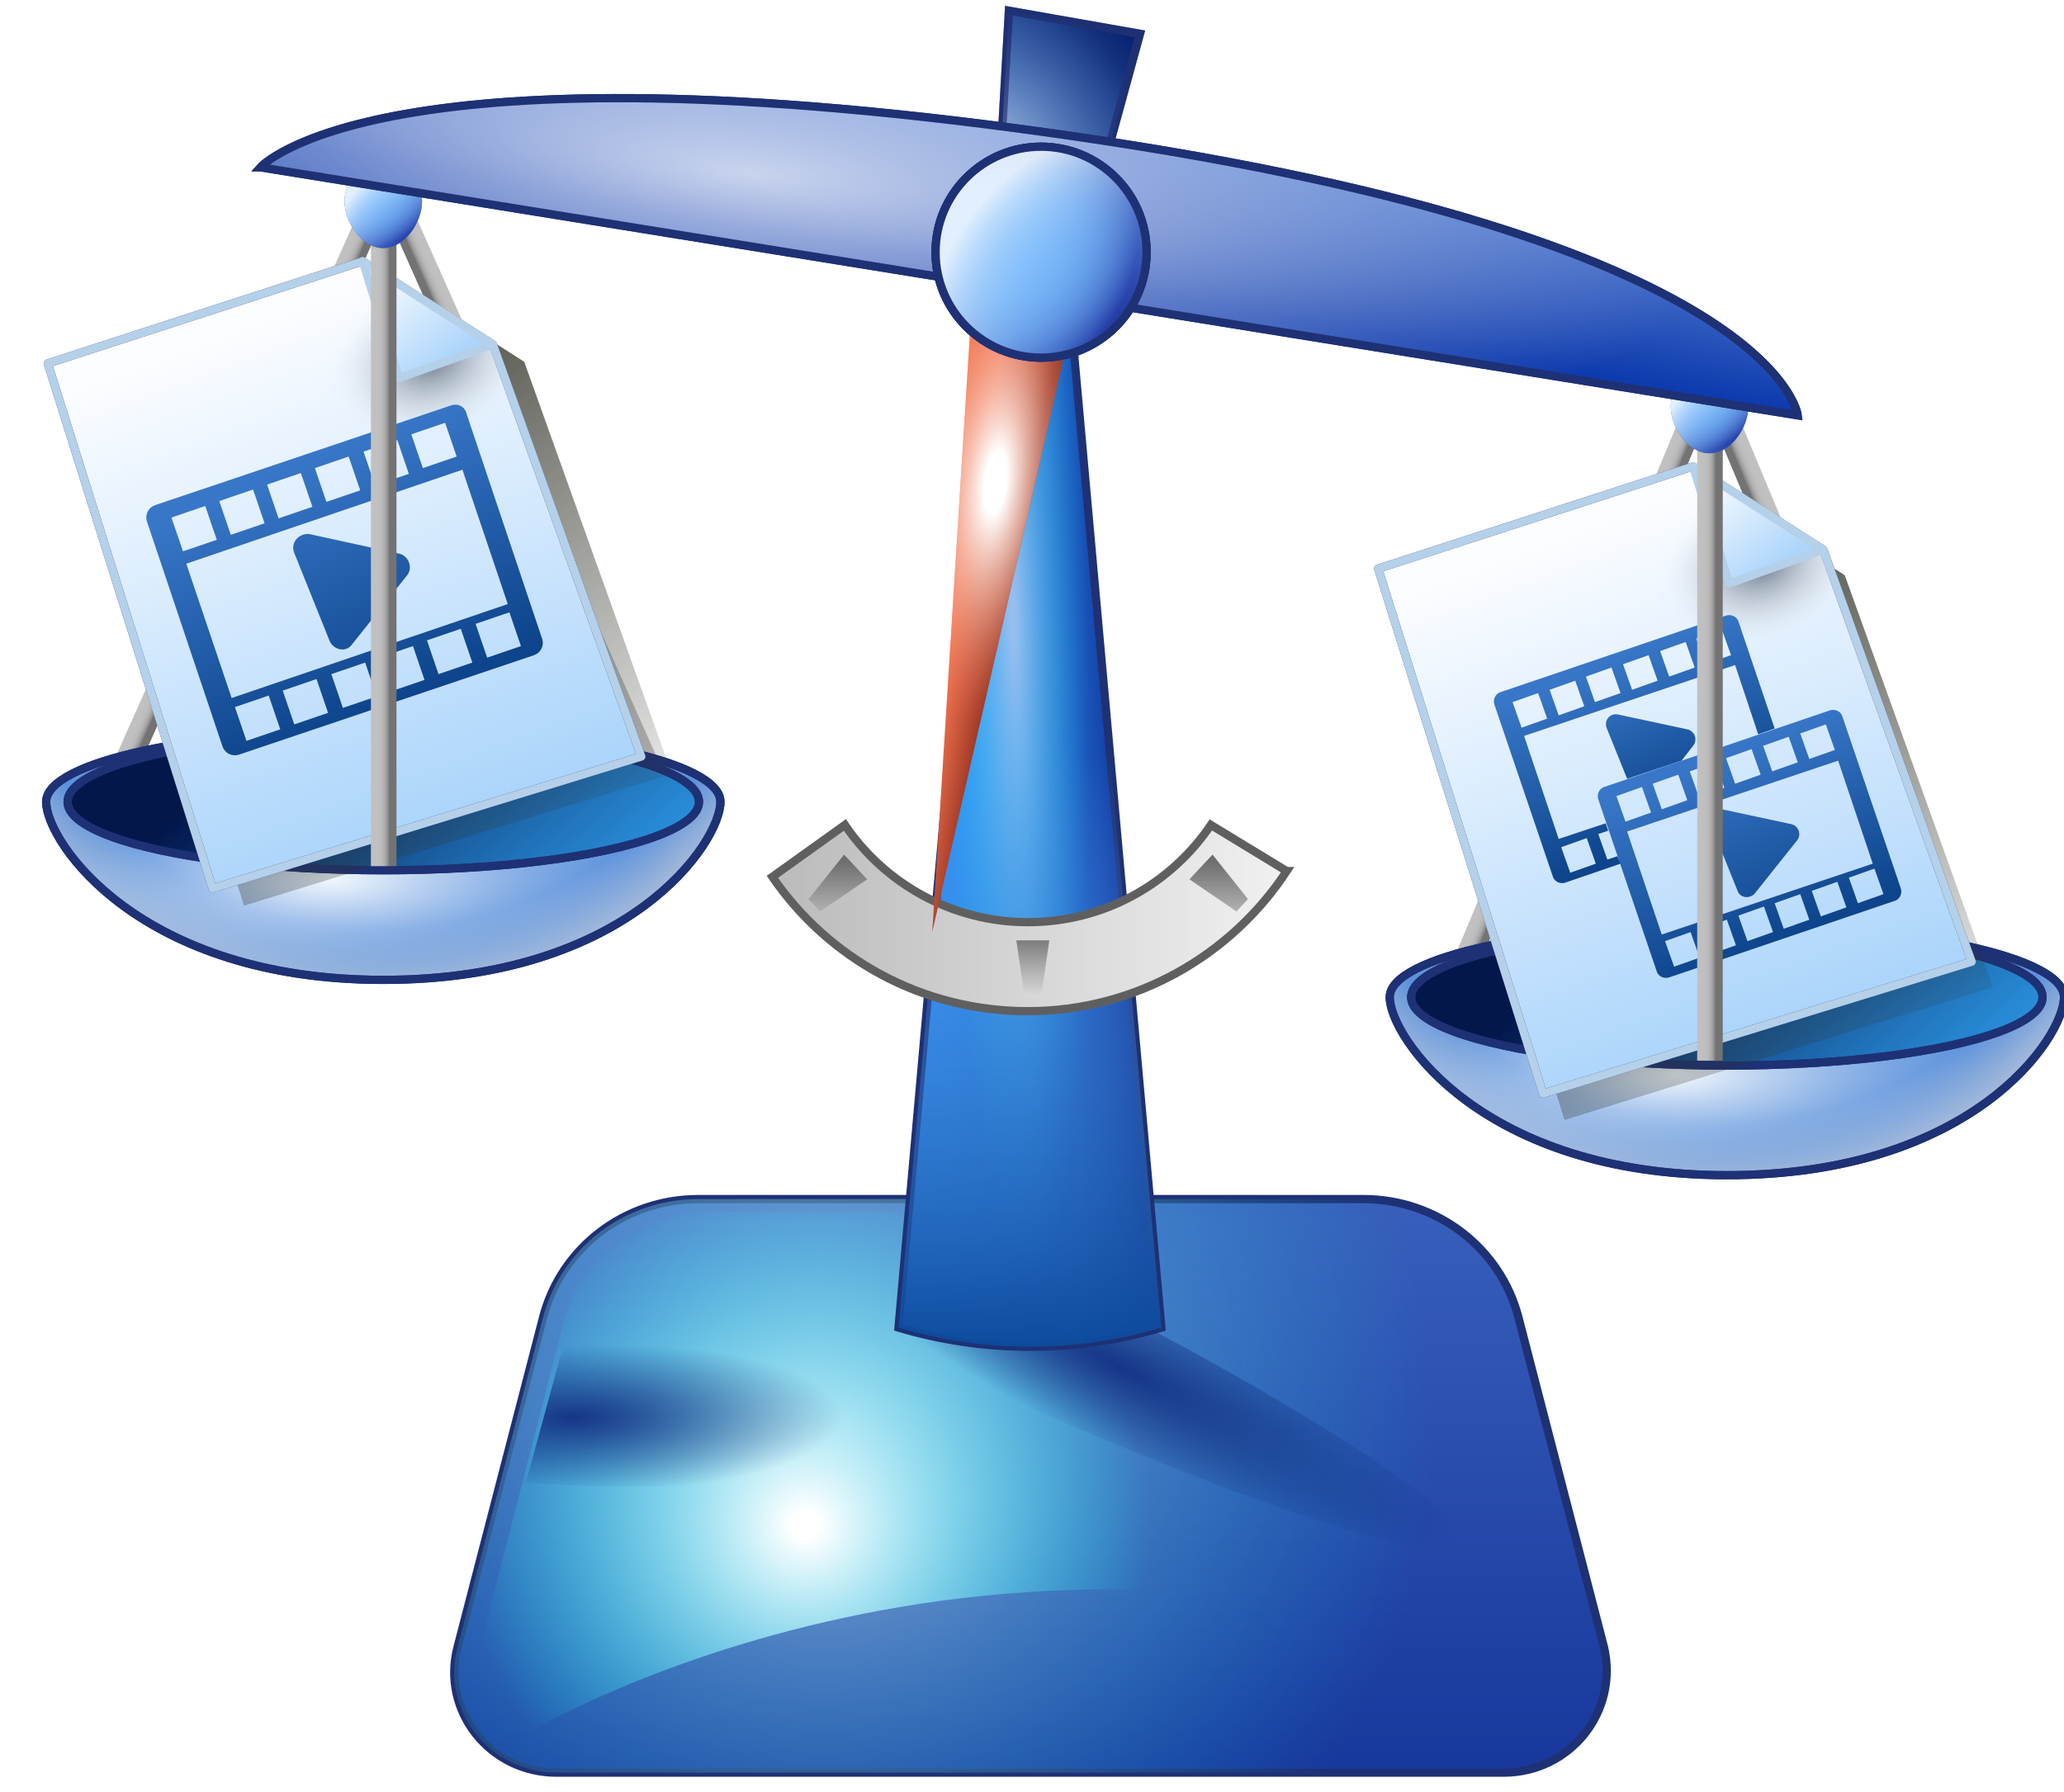 <?xml version="1.0" encoding="UTF-8"?>
<svg enable-background="new 0 0 250.4 217.4" version="1.1" viewBox="0 0 250.4 217.4" xml:space="preserve" xmlns="http://www.w3.org/2000/svg">
<style type="text/css">
	.st0{fill:url(#ar);}
	.st1{fill:url(#ah);}
	.st2{fill:url(#w);stroke:#1E3175;stroke-miterlimit:10;}
	.st3{fill:url(#l);stroke:#1E3175;stroke-miterlimit:10;}
	.st4{fill:url(#d);stroke:#1E3175;stroke-miterlimit:10;}
	.st5{fill:url(#SVGID_6_);stroke:#1E3175;stroke-miterlimit:10;}
	.st6{fill-rule:evenodd;clip-rule:evenodd;fill:url(#c);}
		.st7{fill-rule:evenodd;clip-rule:evenodd;fill:url(#b);stroke:#1E3175;stroke-linecap:round;stroke-linejoin:round;stroke-miterlimit:10;}
		.st8{fill-rule:evenodd;clip-rule:evenodd;fill:url(#a);stroke:#B5D0E9;stroke-linecap:round;stroke-linejoin:round;stroke-miterlimit:10;}
		.st9{fill-rule:evenodd;clip-rule:evenodd;fill:url(#ba);stroke:#B5D0E9;stroke-linecap:round;stroke-linejoin:round;stroke-miterlimit:10;}
	.st10{fill:url(#az);}
	.st11{fill:url(#ay);}
	.st12{fill:url(#ax);}
	.st13{fill:url(#aw);}
	.st14{fill:url(#SVGID_15_);}
	.st15{fill:url(#av);}
	.st16{fill:url(#au);}
	.st17{fill:url(#at);}
	.st18{fill:url(#as);stroke:#1E3175;stroke-miterlimit:10;}
	.st19{fill:url(#aq);stroke:#1E3175;stroke-miterlimit:10;}
	.st20{fill:url(#ap);stroke:#1E3175;stroke-miterlimit:10;}
	.st21{fill:url(#SVGID_22_);stroke:#1E3175;stroke-miterlimit:10;}
	.st22{fill-rule:evenodd;clip-rule:evenodd;fill:url(#ao);}
		.st23{fill-rule:evenodd;clip-rule:evenodd;fill:url(#an);stroke:#1E3175;stroke-linecap:round;stroke-linejoin:round;stroke-miterlimit:10;}
		.st24{fill-rule:evenodd;clip-rule:evenodd;fill:url(#am);stroke:#B5D0E9;stroke-linecap:round;stroke-linejoin:round;stroke-miterlimit:10;}
		.st25{fill-rule:evenodd;clip-rule:evenodd;fill:url(#al);stroke:#B5D0E9;stroke-linecap:round;stroke-linejoin:round;stroke-miterlimit:10;}
	.st26{fill:url(#ak);}
	.st27{fill:url(#aj);}
	.st28{fill:url(#ai);}
	.st29{fill:url(#ag);stroke:#1E3175;stroke-miterlimit:10;}
	.st30{opacity:0.5;fill:url(#af);}
	.st31{fill:url(#ae);}
	.st32{fill:url(#ad);}
	.st33{fill:url(#ac);}
	.st34{fill:url(#ab);stroke:#1E3175;stroke-width:0.99;stroke-miterlimit:10;}
	.st35{opacity:0.5;fill:url(#aa);}
	.st36{fill:url(#z);}
	.st37{fill:url(#y);stroke:#1E3175;stroke-miterlimit:10;}
	.st38{opacity:0.5;fill:url(#x);stroke:#1E3175;stroke-miterlimit:10;}
	.st39{fill:url(#v);stroke:#605F5F;stroke-miterlimit:10;}
	.st40{fill:url(#u);}
	.st41{fill:url(#t);}
	.st42{fill:url(#s);}
	.st43{fill:url(#r);}
	.st44{fill:url(#q);}
	.st45{fill:url(#p);}
	.st46{fill:url(#o);}
	.st47{fill:url(#n);}
	.st48{fill:url(#m);}
	.st49{fill:url(#k);stroke:#1E3175;stroke-miterlimit:10;}
	.st50{fill:url(#j);stroke:#1E3175;stroke-miterlimit:10;}
	.st51{fill:url(#i);}
	.st52{fill:url(#h);}
	.st53{fill:url(#g);stroke:#1E3175;stroke-miterlimit:10;}
	.st54{fill:url(#f);stroke:#1E3175;stroke-miterlimit:10;}
	.st55{fill:url(#e);stroke:#1E3175;stroke-miterlimit:10;}
</style>
			<linearGradient id="ar" x1="232.75" x2="235.83" y1="63.114" y2="63.114" gradientTransform="matrix(-.923 .385 .385 .923 416.47 -61.176)" gradientUnits="userSpaceOnUse">
			<stop stop-color="#C1C1C1" offset="0"/>
			<stop stop-color="#BFBFBF" offset=".316"/>
			<stop stop-color="#B8B8B8" offset=".448"/>
			<stop stop-color="#ACACAC" offset=".544"/>
			<stop stop-color="#9A9A9A" offset=".625"/>
			<stop stop-color="#838383" offset=".693"/>
			<stop stop-color="#737373" offset=".732"/>
		</linearGradient>
		<polygon class="st0" points="237.7 122.8 240.5 121.6 211.4 51.7 208.5 52.9"/>
			<linearGradient id="ah" x1="243.77" x2="246.85" y1="58.168" y2="58.168" gradientTransform="matrix(.923 .385 -.385 .923 -13.698 -61.176)" gradientUnits="userSpaceOnUse">
			<stop stop-color="#C1C1C1" offset="0"/>
			<stop stop-color="#BFBFBF" offset=".316"/>
			<stop stop-color="#B8B8B8" offset=".448"/>
			<stop stop-color="#ACACAC" offset=".544"/>
			<stop stop-color="#9A9A9A" offset=".625"/>
			<stop stop-color="#838383" offset=".693"/>
			<stop stop-color="#737373" offset=".732"/>
		</linearGradient>
		<polygon class="st1" points="177.2 122.5 174.3 121.3 203.5 51.4 206.3 52.6"/>
				<radialGradient id="w" cx="208.79" cy="86.868" r="63.301" gradientUnits="userSpaceOnUse">
					<stop stop-color="#F0F7FD" offset="0"/>
					<stop stop-color="#5B91DB" offset=".782"/>
					<stop stop-color="#91AFDA" offset=".857"/>
					<stop stop-color="#BDC8D9" offset=".923"/>
				</radialGradient>
				<path class="st2" d="m250.4 121c0 4.9-11.1 21.6-40.9 21.6-29.5 0-40.9-16.7-40.9-21.6s18.3-8.8 40.9-8.8 40.9 3.9 40.9 8.8z"/>
					<radialGradient id="l" cx="203.15" cy="130.28" r="42.829" gradientTransform="matrix(1 -.016 .006 .346 -.715 88.561)" gradientUnits="userSpaceOnUse">
					<stop stop-color="#F0F7FD" offset="0"/>
					<stop stop-color="#E5EFFA" stop-opacity=".869" offset=".131"/>
					<stop stop-color="#C8DBF4" stop-opacity=".639" offset=".361"/>
					<stop stop-color="#98BBE9" stop-opacity=".337" offset=".663"/>
					<stop stop-color="#5B91DB" stop-opacity="0" offset="1"/>
				</radialGradient>
				<path class="st3" d="m250.4 121c0 4.9-11.1 21.6-40.9 21.6-29.5 0-40.9-16.7-40.9-21.6s18.3-8.8 40.9-8.8 40.9 3.9 40.9 8.8z"/>
			<linearGradient id="d" x1="199.01" x2="230.07" y1="109.26" y2="144.03" gradientUnits="userSpaceOnUse">
				<stop stop-color="#03174B" offset="0"/>
				<stop stop-color="#03184D" offset=".011"/>
				<stop stop-color="#2175BC" offset=".696"/>
				<stop stop-color="#2D9AE8" offset="1"/>
			</linearGradient>
			<ellipse class="st4" cx="209.5" cy="121" rx="38.3" ry="8.3"/>
			<ellipse class="st5" cx="209.5" cy="121" rx="38.3" ry="8.3"/>
				<linearGradient id="c" x1="184.7" x2="230.41" y1="68.571" y2="139.51" gradientUnits="userSpaceOnUse">
					<stop stop-color="#34362B" offset="0"/>
					<stop stop-color="#2F3026" stop-opacity="0" offset="1"/>
				</linearGradient>
				<polygon class="st6" points="169.8 72.2 189.8 135.9 241.8 119.8 223.8 69.8 208 59.7"/>
				<linearGradient id="b" x1="213.52" x2="190.93" y1="124.72" y2="64.015" gradientUnits="userSpaceOnUse">
					<stop stop-color="#ACD5FB" offset="0"/>
					<stop stop-color="#FCFDFF" offset="1"/>
				</linearGradient>
				<polygon class="st7" points="167.2 69 187.2 132.7 239.2 116.7 221.2 66.7 205.4 56.6"/>
					<radialGradient id="a" cx="213.64" cy="68.58" r="13.033" gradientTransform="matrix(.934 -.357 .268 .701 -4.307 96.678)" gradientUnits="userSpaceOnUse">
					<stop stop-color="#677385" offset="0"/>
					<stop stop-color="#F1F8FF" stop-opacity="0" offset="1"/>
				</radialGradient>
				<polygon class="st8" points="167.2 69 187.2 132.7 239.2 116.7 221.2 66.7 205.4 56.6"/>
				<linearGradient id="ba" x1="215.64" x2="206.93" y1="68.881" y2="58.058" gradientUnits="userSpaceOnUse">
					<stop stop-color="#ACD5FB" offset="0"/>
					<stop stop-color="#FCFDFF" offset="1"/>
				</linearGradient>
				<polygon class="st9" points="205.4 56.6 209.8 70.8 221.2 66.7"/>
					<linearGradient id="az" x1="217.18" x2="207.4" y1="113.72" y2="91.535" gradientUnits="userSpaceOnUse">
						<stop stop-color="#0D448B" offset="0"/>
						<stop stop-color="#3877C8" offset="1"/>
					</linearGradient>
					<path class="st10" d="m222 86.2-27.4 9.3c-0.6 0.2-0.9 0.9-0.7 1.5l7.1 20.9c0.2 0.6 0.9 0.9 1.5 0.7l27.4-9.3c0.6-0.2 0.9-0.9 0.7-1.5l-7.1-20.9c-0.2-0.6-0.9-0.9-1.5-0.7zm-0.5 1.7 1.1 3.1-3.1 1.1-1.1-3.1 3.1-1.1zm-4.5 1.5 1.1 3.1-3.1 1.1-1.1-3.1 3.1-1.1zm-4.5 1.5 1.1 3.1-3.1 1.1-1.1-3.1 3.1-1.1zm-4.4 1.6 1.1 3.1-3.1 1.1-1.1-3.1 3.1-1.1zm-4.5 1.5 1.1 3.1-3.1 1.1-1.1-3.1 3.1-1.1zm-7.5 2.6 3.1-1.1 1.1 3.1-3.1 1.1-1.1-3.1zm1.3 4.3 25.6-8.6 4.2 12.5-25.6 8.6-4.2-12.5zm5.7 16.4-1.1-3.1 3.1-1.1 1.1 3.1-3.1 1.1zm4.4-1.5-1.1-3.1 3.1-1.1 1.1 3.1-3.1 1.1zm4.5-1.6-1.1-3.1 3.1-1.1 1.1 3.1-3.1 1.1zm4.4-1.5-1.1-3.1 3.1-1.1 1.1 3.1-3.1 1.1zm4.5-1.5-1.1-3.1 3.1-1.1 1.1 3.1-3.1 1.1zm3.4-4.7 3.1-1.1 1.1 3.1-3.1 1.1-1.1-3.1z"/>
					<linearGradient id="ay" x1="218.35" x2="208.49" y1="113.31" y2="90.956" gradientUnits="userSpaceOnUse">
						<stop stop-color="#0D448B" offset="0"/>
						<stop stop-color="#3877C8" offset="1"/>
					</linearGradient>
					<path class="st11" d="m207.5 99.9 3.3 8.2c0.3 0.9 1.5 1 2.1 0.3l5.1-6.4c0.6-0.7 0.2-1.8-0.7-2l-8.4-1.8c-1-0.2-1.8 0.8-1.4 1.7z"/>
					<linearGradient id="ax" x1="203.87" x2="194.8" y1="100.54" y2="79.97" gradientUnits="userSpaceOnUse">
						<stop stop-color="#0D448B" offset="0"/>
						<stop stop-color="#3877C8" offset="1"/>
					</linearGradient>
					<path class="st12" d="m196.2 103.9-1.2 0.4-1.1-3.1 1.2-0.4-0.3-0.9-5.7 1.9-4.2-12.5 25.6-8.6 2.8 8.4 2-0.7-4.4-13c-0.2-0.6-0.9-0.9-1.5-0.7l-27.4 9.3c-0.6 0.2-0.9 0.9-0.7 1.5l7.1 20.9c0.2 0.6 0.9 0.9 1.5 0.7l6.7-2.3-0.4-0.9zm12.7-27.5 1.1 3.1-3.1 1.1-1.1-3.1 3.1-1.1zm-4.4 1.5 1.1 3.1-3.1 1.1-1.1-3.1 3.1-1.1zm-4.5 1.6 1.1 3.1-3.1 1.1-1.1-3.1 3.1-1.1zm-4.5 1.5 1.1 3.1-3.1 1.1-1.1-3.1 3.1-1.1zm-4.4 1.6 1.1 3.1-3.1 1.1-1.1-3.1 3.1-1.1zm-7.6 2.6 3.1-1.1 1.1 3.1-3.1 1.1-1.1-3.1zm7 20.7-1.1-3.1 3.1-1.1 1.1 3.1-3.1 1.1z"/>
					<linearGradient id="aw" x1="203.99" x2="196.66" y1="97.653" y2="81.019" gradientUnits="userSpaceOnUse">
						<stop stop-color="#0D448B" offset="0"/>
						<stop stop-color="#3877C8" offset="1"/>
					</linearGradient>
					<path class="st13" d="m197.4 94.5 6.6-2.2 1.4-1.8c0.6-0.7 0.2-1.8-0.7-2l-8.4-1.8c-1-0.2-1.7 0.7-1.4 1.6l2.5 6.2z"/>
				<path class="st14" d="m207.5 99.9 3.3 8.2c0.3 0.9 1.5 1 2.1 0.3l5.1-6.4c0.6-0.7 0.2-1.8-0.7-2l-8.4-1.8c-1-0.2-1.8 0.8-1.4 1.7z"/>
			<linearGradient id="av" x1="205.22" x2="208.3" y1="68.619" y2="68.619" gradientTransform="translate(.693 22.209)" gradientUnits="userSpaceOnUse">
			<stop stop-color="#C1C1C1" offset="0"/>
			<stop stop-color="#BFBFBF" offset=".316"/>
			<stop stop-color="#B8B8B8" offset=".448"/>
			<stop stop-color="#ACACAC" offset=".544"/>
			<stop stop-color="#9A9A9A" offset=".625"/>
			<stop stop-color="#838383" offset=".693"/>
			<stop stop-color="#737373" offset=".732"/>
		</linearGradient>
		<rect class="st15" x="205.9" y="53" width="3.1" height="75.7"/>
			<linearGradient id="au" x1="27.808" x2="30.888" y1="37.863" y2="37.863" gradientTransform="matrix(.913 .407 -.407 .913 17.608 15.5)" gradientUnits="userSpaceOnUse">
			<stop stop-color="#C1C1C1" offset="0"/>
			<stop stop-color="#BFBFBF" offset=".316"/>
			<stop stop-color="#B8B8B8" offset=".448"/>
			<stop stop-color="#ACACAC" offset=".544"/>
			<stop stop-color="#9A9A9A" offset=".625"/>
			<stop stop-color="#838383" offset=".693"/>
			<stop stop-color="#737373" offset=".732"/>
		</linearGradient>
		<polygon class="st16" points="15.2 96.8 12.4 95.5 42.8 27.3 45.6 28.5"/>
			<linearGradient id="at" x1="58.283" x2="61.363" y1="22.831" y2="22.831" gradientTransform="matrix(-.913 .407 .412 .925 109.73 16.13)" gradientUnits="userSpaceOnUse">
			<stop stop-color="#C1C1C1" offset="0"/>
			<stop stop-color="#BFBFBF" offset=".316"/>
			<stop stop-color="#B8B8B8" offset=".448"/>
			<stop stop-color="#ACACAC" offset=".544"/>
			<stop stop-color="#9A9A9A" offset=".625"/>
			<stop stop-color="#838383" offset=".693"/>
			<stop stop-color="#737373" offset=".732"/>
		</linearGradient>
		<polygon class="st17" points="78.5 96.8 81.3 95.5 50.5 26.4 47.7 27.7"/>
				<radialGradient id="as" cx="45.885" cy="63.234" r="63.301" gradientUnits="userSpaceOnUse">
					<stop stop-color="#F0F7FD" offset="0"/>
					<stop stop-color="#5B91DB" offset=".782"/>
					<stop stop-color="#91AFDA" offset=".857"/>
					<stop stop-color="#BDC8D9" offset=".923"/>
				</radialGradient>
				<path class="st18" d="m87.4 97.3c0 4.9-11.1 21.6-40.9 21.6-29.5 0-40.9-16.7-40.9-21.6s18.3-8.8 40.9-8.8 40.9 3.9 40.9 8.8z"/>
					<radialGradient id="aq" cx="40.238" cy="106.65" r="42.829" gradientTransform="matrix(1 -.016 .006 .346 -.603 70.418)" gradientUnits="userSpaceOnUse">
					<stop stop-color="#F0F7FD" offset="0"/>
					<stop stop-color="#E5EFFA" stop-opacity=".869" offset=".131"/>
					<stop stop-color="#C8DBF4" stop-opacity=".639" offset=".361"/>
					<stop stop-color="#98BBE9" stop-opacity=".337" offset=".663"/>
					<stop stop-color="#5B91DB" stop-opacity="0" offset="1"/>
				</radialGradient>
				<path class="st19" d="m87.4 97.3c0 4.9-11.1 21.6-40.9 21.6-29.5 0-40.9-16.7-40.9-21.6s18.3-8.8 40.9-8.8 40.9 3.9 40.9 8.8z"/>
			<linearGradient id="ap" x1="36.103" x2="67.162" y1="85.629" y2="120.39" gradientUnits="userSpaceOnUse">
				<stop stop-color="#03174B" offset="0"/>
				<stop stop-color="#03184D" offset=".011"/>
				<stop stop-color="#2175BC" offset=".696"/>
				<stop stop-color="#2D9AE8" offset="1"/>
			</linearGradient>
			<ellipse class="st20" cx="46.5" cy="97.3" rx="38.3" ry="8.3"/>
			<ellipse class="st21" cx="46.5" cy="97.3" rx="38.3" ry="8.3"/>
				<linearGradient id="ao" x1="24.48" x2="70.186" y1="42.61" y2="113.55" gradientUnits="userSpaceOnUse">
					<stop stop-color="#34362B" offset="0"/>
					<stop stop-color="#2F3026" stop-opacity="0" offset="1"/>
				</linearGradient>
				<polygon class="st22" points="9.6 46.2 29.6 109.9 81.5 93.9 63.6 43.9 47.8 33.8"/>
				<linearGradient id="an" x1="52.122" x2="29.534" y1="99.82" y2="39.114" gradientUnits="userSpaceOnUse">
					<stop stop-color="#ACD5FB" offset="0"/>
					<stop stop-color="#FCFDFF" offset="1"/>
				</linearGradient>
				<polygon class="st23" points="5.8 44.1 25.8 107.8 77.8 91.8 59.8 41.8 44 31.7"/>
					<radialGradient id="am" cx="52.248" cy="43.678" r="13.033" gradientTransform="matrix(.934 -.357 .268 .701 -8.252 31.687)" gradientUnits="userSpaceOnUse">
					<stop stop-color="#677385" offset="0"/>
					<stop stop-color="#F1F8FF" stop-opacity="0" offset="1"/>
				</radialGradient>
				<polygon class="st24" points="5.8 44.1 25.8 107.8 77.8 91.8 59.8 41.8 44 31.7"/>
				<linearGradient id="al" x1="54.241" x2="45.535" y1="43.98" y2="33.156" gradientUnits="userSpaceOnUse">
					<stop stop-color="#ACD5FB" offset="0"/>
					<stop stop-color="#FCFDFF" offset="1"/>
				</linearGradient>
				<polygon class="st25" points="44 31.7 48.4 45.9 59.8 41.8"/>
				<linearGradient id="ak" x1="48.401" x2="35.594" y1="85.194" y2="56.15" gradientUnits="userSpaceOnUse">
					<stop stop-color="#0D448B" offset="0"/>
					<stop stop-color="#3877C8" offset="1"/>
				</linearGradient>
				<path class="st26" d="m54.7 49.2-35.9 12.1c-0.8 0.3-1.2 1.1-1 1.9l9.2 27.4c0.3 0.8 1.1 1.2 1.9 1l35.9-12.1c0.8-0.3 1.2-1.1 1-1.9l-9.2-27.4c-0.2-0.9-1.1-1.3-1.9-1zm-0.7 2.1 1.4 4.1-4.1 1.4-1.4-4.1 4.1-1.4zm-5.8 2.1 1.4 4.1-4.1 1.4-1.4-4.1 4.1-1.4zm-5.9 2 1.4 4.1-4.1 1.4-1.4-4.1 4.1-1.4zm-5.8 2 1.4 4.1-4.1 1.4-1.4-4.1 4.1-1.4zm-5.8 2 1.4 4.1-4.1 1.4-1.4-4.1 4.1-1.4zm-9.9 3.4 4.1-1.4 1.4 4.1-4.1 1.4-1.4-4.1zm1.8 5.6 33.5-11.4 5.5 16.3-33.5 11.4-5.5-16.3zm7.3 21.5-1.4-4.1 4.1-1.4 1.4 4.1-4.1 1.4zm5.8-2-1.4-4.1 4.1-1.4 1.4 4.1-4.1 1.4zm5.9-2-1.4-4.1 4.1-1.4 1.4 4.1-4.1 1.4zm5.8-2-1.4-4.1 4.1-1.4 1.4 4.1-4.1 1.4zm5.8-2.1-1.4-4.1 4.1-1.4 1.4 4.1-4.1 1.4zm4.5-6.1 4.1-1.4 1.4 4.1-4.1 1.4-1.4-4.1z"/>
				<linearGradient id="aj" x1="49.929" x2="37.027" y1="84.652" y2="55.392" gradientUnits="userSpaceOnUse">
					<stop stop-color="#0D448B" offset="0"/>
					<stop stop-color="#3877C8" offset="1"/>
				</linearGradient>
				<path class="st27" d="m35.7 67.1 4.3 10.7c0.5 1.1 2 1.4 2.7 0.4l6.7-8.4c0.7-0.9 0.2-2.3-0.9-2.6l-11-2.4c-1.3-0.1-2.3 1.1-1.8 2.3z"/>
			<linearGradient id="ai" x1="44.312" x2="47.392" y1="45.034" y2="45.034" gradientTransform="translate(.693 22.209)" gradientUnits="userSpaceOnUse">
			<stop stop-color="#C1C1C1" offset="0"/>
			<stop stop-color="#BFBFBF" offset=".316"/>
			<stop stop-color="#B8B8B8" offset=".448"/>
			<stop stop-color="#ACACAC" offset=".544"/>
			<stop stop-color="#9A9A9A" offset=".625"/>
			<stop stop-color="#838383" offset=".693"/>
			<stop stop-color="#737373" offset=".732"/>
		</linearGradient>
		<rect class="st28" x="45" y="29.4" width="3.1" height="75.7"/>
			<linearGradient id="ag" x1="124.91" x2="124.91" y1="215.5" y2="147.95" gradientUnits="userSpaceOnUse">
				<stop stop-color="#17379C" offset="0"/>
				<stop stop-color="#375EBA" offset="1"/>
			</linearGradient>
			<path class="st29" d="m182.4 215.1h-114.9c-8.1 0-14-7.5-12-15.2l10.4-40.1c2.2-8.4 9.9-14.3 18.8-14.3h80.7c8.9 0 16.6 5.9 18.8 14.3l10.4 40.1c1.8 7.8-4.1 15.2-12.2 15.2z"/>
			<radialGradient id="af" cx="100.09" cy="173.26" r="73.71" gradientUnits="userSpaceOnUse">
				<stop stop-color="#fff" offset=".039"/>
				<stop stop-color="#9BFFFF" stop-opacity=".616" offset=".408"/>
				<stop stop-color="#32FFFF" stop-opacity=".19" offset=".817"/>
				<stop stop-color="#08FFFF" stop-opacity="0" offset="1"/>
			</radialGradient>
			<path class="st30" d="m182.4 215.1h-114.9c-8.1 0-14-7.5-12-15.2l10.4-40.1c2.2-8.4 9.9-14.3 18.8-14.3h80.7c8.9 0 16.6 5.9 18.8 14.3l10.4 40.1c1.8 7.8-4.1 15.2-12.2 15.2z"/>
			<radialGradient id="ae" cx="97.734" cy="185.03" r="41.678" gradientUnits="userSpaceOnUse">
				<stop stop-color="#fff" offset=".039"/>
				<stop stop-color="#9BFFFF" stop-opacity=".616" offset=".408"/>
				<stop stop-color="#32FFFF" stop-opacity=".19" offset=".817"/>
				<stop stop-color="#08FFFF" stop-opacity="0" offset="1"/>
			</radialGradient>
			<path class="st31" d="m181.5 160.8c-2.1-8.1-9.5-13.7-18-13.7h-77.2c-8.5 0-15.9 5.6-18 13.7l-9.9 38.4c-0.6 2.3-0.5 4.6 0.3 6.6 2.3 3.3 3.7 5.3 3.8 5.3s57.4-35.8 129.3-7.1c0.3-1.6 0.2-3.2-0.2-4.9l-10.1-38.3z"/>
				<radialGradient id="ad" cx="135.85" cy="165.73" r="45.46" gradientTransform="matrix(.89 .456 -.097 .189 30.918 72.568)" gradientUnits="userSpaceOnUse">
				<stop stop-color="#163588" offset="0"/>
				<stop stop-color="#102F7C" stop-opacity="0" offset="1"/>
			</radialGradient>
			<path class="st32" d="m105.5 162s51.2 24.4 68.3 25.8-32.1-25.9-36.4-27.5c-4.4-1.6-27.1-2-31.9 1.7z"/>
				<radialGradient id="ac" cx="73.911" cy="171.98" r="28.861" fx="69.167" fy="171.75" gradientTransform="matrix(1 -.009 .003 .314 -.476 118.7)" gradientUnits="userSpaceOnUse">
				<stop stop-color="#163588" offset="0"/>
				<stop stop-color="#102F7C" stop-opacity="0" offset=".983"/>
			</radialGradient>
			<path class="st33" d="m68.8 161.6s35.3-0.9 35.1 10.4-40.1 7.9-40.1 7.9l5-18.3z"/>
			<linearGradient id="ab" x1="136.99" x2="101.7" y1="99.579" y2="100.99" gradientUnits="userSpaceOnUse">
				<stop stop-color="#0E2F95" offset="0"/>
				<stop stop-color="#184EB3" offset=".107"/>
				<stop stop-color="#2168CC" offset=".224"/>
				<stop stop-color="#287CE0" offset=".354"/>
				<stop stop-color="#2C8AED" offset=".502"/>
				<stop stop-color="#2F92F6" offset=".681"/>
				<stop stop-color="#3095F8" offset=".983"/>
			</linearGradient>
			<path class="st34" d="m119.8 39.5-10.8 121.6c10.4 3.1 21.5 3.1 31.9 0l-10.9-121.6c-0.4-3.7-9.8-3.7-10.2 0z"/>
				<radialGradient id="aa" cx="122.94" cy="74.68" r="81.189" gradientTransform="matrix(.025 1 -.112 .003 128.2 -48.425)" gradientUnits="userSpaceOnUse">
				<stop stop-color="#fff" offset=".039"/>
				<stop stop-color="#9BFFFF" stop-opacity=".616" offset=".408"/>
				<stop stop-color="#32FFFF" stop-opacity=".19" offset=".817"/>
				<stop stop-color="#08FFFF" stop-opacity="0" offset="1"/>
			</radialGradient>
			<path class="st35" d="m119.8 39.5-10.8 121.6c10.4 3.1 21.5 3.1 31.9 0l-10.9-121.6c-0.4-3.7-9.8-3.7-10.2 0z"/>
			<linearGradient id="z" x1="124.91" x2="124.91" y1="165.57" y2="91.239" gradientUnits="userSpaceOnUse">
				<stop stop-color="#094799" offset="0"/>
				<stop stop-color="#3B78C8" stop-opacity=".478" offset=".522"/>
				<stop stop-color="#65A1F0" stop-opacity="0" offset="1"/>
			</linearGradient>
			<path class="st36" d="m119.8 39.5-10.8 121.6c10.4 3.1 21.5 3.1 31.9 0l-10.9-121.6c-0.4-3.7-9.8-3.7-10.2 0z"/>
			<linearGradient id="y" x1="115.69" x2="136.75" y1="20.498" y2="3.792" gradientUnits="userSpaceOnUse">
				<stop stop-color="#5A8CD1" offset="0"/>
				<stop stop-color="#20408B" offset=".73"/>
				<stop stop-color="#092370" offset="1"/>
			</linearGradient>
			<polygon class="st37" points="134 19.8 138.3 4.1 122.4 1.3 121.5 17.2"/>
			<radialGradient id="x" cx="120.47" cy="18.344" r="18.752" gradientUnits="userSpaceOnUse">
				<stop stop-color="#fff" offset="0"/>
				<stop stop-color="#F8FBFE" stop-opacity=".959" offset=".041"/>
				<stop stop-color="#8FBBF4" stop-opacity=".296" offset=".704"/>
				<stop stop-color="#65A1F0" stop-opacity="0" offset="1"/>
			</radialGradient>
			<polygon class="st38" points="134 19.8 138.3 4.1 122.4 1.3 121.5 17.2"/>
			<linearGradient id="v" x1="93.706" x2="156.12" y1="111.33" y2="111.33" gradientUnits="userSpaceOnUse">
				<stop stop-color="#BBBABA" offset="0"/>
				<stop stop-color="#C8C7C7" offset=".23"/>
				<stop stop-color="#F1F1F1" offset="1"/>
			</linearGradient>
			<path class="st39" d="m156.1 105.7c-6.7 10.2-18.3 17-31.4 17-12.9 0-24.2-6.4-31-16.3l8.8-6.3c4.8 7.1 13 11.8 22.2 11.8 9.3 0 17.4-4.7 22.2-11.8l9.2 5.6z"/>
			<linearGradient id="u" x1="125.31" x2="125.31" y1="113.08" y2="120.94" gradientUnits="userSpaceOnUse">
				<stop stop-color="#6E6E6E" offset="0"/>
				<stop stop-color="#B0B0B0" offset=".588"/>
				<stop stop-color="#DADADA" offset="1"/>
			</linearGradient>
			<polygon class="st40" points="126.3 121 124.3 121 123.3 114.1 127.3 114.1"/>
			<linearGradient id="t" x1="147.89" x2="147.89" y1="104.53" y2="114.62" gradientUnits="userSpaceOnUse">
				<stop stop-color="#6E6E6E" offset="0"/>
				<stop stop-color="#B0B0B0" offset=".588"/>
				<stop stop-color="#DADADA" offset="1"/>
			</linearGradient>
			<polygon class="st41" points="151.4 109.1 150 110.6 144.3 106.7 147.1 103.7"/>
			<linearGradient id="s" x1="101.61" x2="101.61" y1="104.53" y2="114.62" gradientUnits="userSpaceOnUse">
				<stop stop-color="#6E6E6E" offset="0"/>
				<stop stop-color="#B0B0B0" offset=".588"/>
				<stop stop-color="#DADADA" offset="1"/>
			</linearGradient>
			<polygon class="st42" points="98.1 109.1 99.5 110.6 105.2 106.7 102.4 103.7"/>
			<radialGradient id="r" cx="207.46" cy="49.76" r="4.933" gradientUnits="userSpaceOnUse">
				<stop stop-color="#71B5FA" offset="0"/>
				<stop stop-color="#63A2ED" offset=".301"/>
				<stop stop-color="#4578D1" offset="1"/>
			</radialGradient>
			<path class="st43" d="m212.1 49.3c0 2.6-2.1 5.7-4.7 5.7s-4.7-3.1-4.7-5.7 2.1-4.7 4.7-4.7 4.7 2.1 4.7 4.7z"/>
			<radialGradient id="q" cx="205.09" cy="46.883" r="8.537" gradientUnits="userSpaceOnUse">
				<stop stop-color="#71B5FA" offset="0"/>
				<stop stop-color="#6FB3F8" offset=".269"/>
				<stop stop-color="#6AAAF3" offset=".427"/>
				<stop stop-color="#619CE9" offset=".557"/>
				<stop stop-color="#5488DB" offset=".672"/>
				<stop stop-color="#446EC9" offset=".776"/>
				<stop stop-color="#304EB3" offset=".872"/>
				<stop stop-color="#182999" offset=".962"/>
			</radialGradient>
			<path class="st44" d="m212.1 49.3c0 2.6-2.1 5.7-4.7 5.7s-4.7-3.1-4.7-5.7 2.1-4.7 4.7-4.7 4.7 2.1 4.7 4.7z"/>
			<radialGradient id="p" cx="211.92" cy="55.354" r="10.758" gradientUnits="userSpaceOnUse">
				<stop stop-color="#71B5FA" stop-opacity="0" offset="0"/>
				<stop stop-color="#73B6FA" stop-opacity=".222" offset=".278"/>
				<stop stop-color="#7CBBFA" stop-opacity=".354" offset=".442"/>
				<stop stop-color="#8AC2FB" stop-opacity=".461" offset=".577"/>
				<stop stop-color="#9ECDFC" stop-opacity=".556" offset=".695"/>
				<stop stop-color="#B8DAFD" stop-opacity=".643" offset=".803"/>
				<stop stop-color="#D8EBFE" stop-opacity=".722" offset=".902"/>
				<stop stop-color="#FDFEFF" stop-opacity=".796" offset=".995"/>
				<stop stop-color="#fff" stop-opacity=".8" offset="1"/>
			</radialGradient>
			<path class="st45" d="m212.1 49.3c0 2.6-2.1 5.7-4.7 5.7s-4.7-3.1-4.7-5.7 2.1-4.7 4.7-4.7 4.7 2.1 4.7 4.7z"/>
			<radialGradient id="o" cx="46.545" cy="24.931" r="4.933" gradientUnits="userSpaceOnUse">
				<stop stop-color="#71B5FA" offset="0"/>
				<stop stop-color="#63A2ED" offset=".301"/>
				<stop stop-color="#4578D1" offset="1"/>
			</radialGradient>
			<path class="st46" d="m51.2 24.4c0 2.6-2.1 5.7-4.7 5.7s-4.7-3.1-4.7-5.7 2.1-4.7 4.7-4.7c2.6 0.1 4.7 2.1 4.7 4.7z"/>
			<radialGradient id="n" cx="44.184" cy="22.055" r="8.537" gradientUnits="userSpaceOnUse">
				<stop stop-color="#71B5FA" offset="0"/>
				<stop stop-color="#6FB3F8" offset=".269"/>
				<stop stop-color="#6AAAF3" offset=".427"/>
				<stop stop-color="#619CE9" offset=".557"/>
				<stop stop-color="#5488DB" offset=".672"/>
				<stop stop-color="#446EC9" offset=".776"/>
				<stop stop-color="#304EB3" offset=".872"/>
				<stop stop-color="#182999" offset=".962"/>
			</radialGradient>
			<path class="st47" d="m51.2 24.4c0 2.6-2.1 5.7-4.7 5.7s-4.7-3.1-4.7-5.7 2.1-4.7 4.7-4.7c2.6 0.1 4.7 2.1 4.7 4.7z"/>
			<radialGradient id="m" cx="51.007" cy="30.525" r="10.758" gradientUnits="userSpaceOnUse">
				<stop stop-color="#71B5FA" stop-opacity="0" offset="0"/>
				<stop stop-color="#73B6FA" stop-opacity=".222" offset=".278"/>
				<stop stop-color="#7CBBFA" stop-opacity=".354" offset=".442"/>
				<stop stop-color="#8AC2FB" stop-opacity=".461" offset=".577"/>
				<stop stop-color="#9ECDFC" stop-opacity=".556" offset=".695"/>
				<stop stop-color="#B8DAFD" stop-opacity=".643" offset=".803"/>
				<stop stop-color="#D8EBFE" stop-opacity=".722" offset=".902"/>
				<stop stop-color="#FDFEFF" stop-opacity=".796" offset=".995"/>
				<stop stop-color="#fff" stop-opacity=".8" offset="1"/>
			</radialGradient>
			<path class="st48" d="m51.2 24.4c0 2.6-2.1 5.7-4.7 5.7s-4.7-3.1-4.7-5.7 2.1-4.7 4.7-4.7c2.6 0.1 4.7 2.1 4.7 4.7z"/>
		<linearGradient id="k" x1="128.45" x2="124.39" y1="15.129" y2="38.247" gradientUnits="userSpaceOnUse">
			<stop stop-color="#5880D2" offset="0"/>
			<stop stop-color="#3862C2" offset=".328"/>
			<stop stop-color="#0E3BAE" offset=".788"/>
		</linearGradient>
		<path class="st49" d="m31.6 20.3 186.5 30.1s-2.5-21.4-87.4-33.8-99.1 3.7-99.1 3.7z"/>
			<radialGradient id="j" cx="90.764" cy="21.097" r="115.02" gradientTransform="matrix(.993 .121 -.028 .233 1.269 5.183)" gradientUnits="userSpaceOnUse">
			<stop stop-color="#fff" stop-opacity=".75" offset="0"/>
			<stop stop-color="#fff" stop-opacity="0" offset="1"/>
		</radialGradient>
		<path class="st50" d="m31.6 20.3 186.5 30.1s-2.5-21.4-87.4-33.8-99.1 3.7-99.1 3.7z"/>
			<linearGradient id="i" x1="121.93" x2="115.58" y1="76.713" y2="75.566" gradientUnits="userSpaceOnUse">
				<stop stop-color="#8E2D1D" offset="0"/>
				<stop stop-color="#CD593D" offset=".577"/>
				<stop stop-color="#F77752" offset="1"/>
			</linearGradient>
			<polygon class="st51" points="129.8 40.1 113.1 113.1 117.8 38.4"/>
				<radialGradient id="h" cx="120.73" cy="58.552" r="29.375" gradientTransform="matrix(-.116 .993 -.346 -.04 155.01 -58.99)" gradientUnits="userSpaceOnUse">
				<stop stop-color="#fff" offset=".129"/>
				<stop stop-color="#FBE8E2" stop-opacity=".846" offset=".262"/>
				<stop stop-color="#EC9279" stop-opacity=".261" offset=".772"/>
				<stop stop-color="#E6704F" stop-opacity="0" offset="1"/>
			</radialGradient>
			<polygon class="st52" points="129.8 40.1 113.1 113.1 117.8 38.4"/>
			<radialGradient id="g" cx="126.29" cy="30.618" r="12.824" gradientUnits="userSpaceOnUse">
				<stop stop-color="#71B5FA" offset="0"/>
				<stop stop-color="#63A2ED" offset=".301"/>
				<stop stop-color="#4578D1" offset="1"/>
			</radialGradient>
			<circle class="st53" cx="126.3" cy="30.6" r="12.8"/>
			<radialGradient id="f" cx="121.28" cy="28.973" r="17.372" gradientUnits="userSpaceOnUse">
				<stop stop-color="#71B5FA" offset="0"/>
				<stop stop-color="#6FB3F8" offset=".269"/>
				<stop stop-color="#6AAAF3" offset=".427"/>
				<stop stop-color="#619CE9" offset=".557"/>
				<stop stop-color="#5488DB" offset=".672"/>
				<stop stop-color="#446EC9" offset=".776"/>
				<stop stop-color="#304EB3" offset=".872"/>
				<stop stop-color="#182999" offset=".962"/>
			</radialGradient>
			<circle class="st54" cx="126.3" cy="30.6" r="12.8"/>
			<radialGradient id="e" cx="139.16" cy="41.797" r="26.556" gradientUnits="userSpaceOnUse">
				<stop stop-color="#71B5FA" stop-opacity="0" offset="0"/>
				<stop stop-color="#73B6FA" stop-opacity=".222" offset=".278"/>
				<stop stop-color="#7CBBFA" stop-opacity=".354" offset=".442"/>
				<stop stop-color="#8AC2FB" stop-opacity=".461" offset=".577"/>
				<stop stop-color="#9ECDFC" stop-opacity=".556" offset=".695"/>
				<stop stop-color="#B8DAFD" stop-opacity=".643" offset=".803"/>
				<stop stop-color="#D8EBFE" stop-opacity=".722" offset=".902"/>
				<stop stop-color="#FDFEFF" stop-opacity=".796" offset=".995"/>
				<stop stop-color="#fff" stop-opacity=".8" offset="1"/>
			</radialGradient>
			<circle class="st55" cx="126.3" cy="30.6" r="12.8"/>
</svg>
